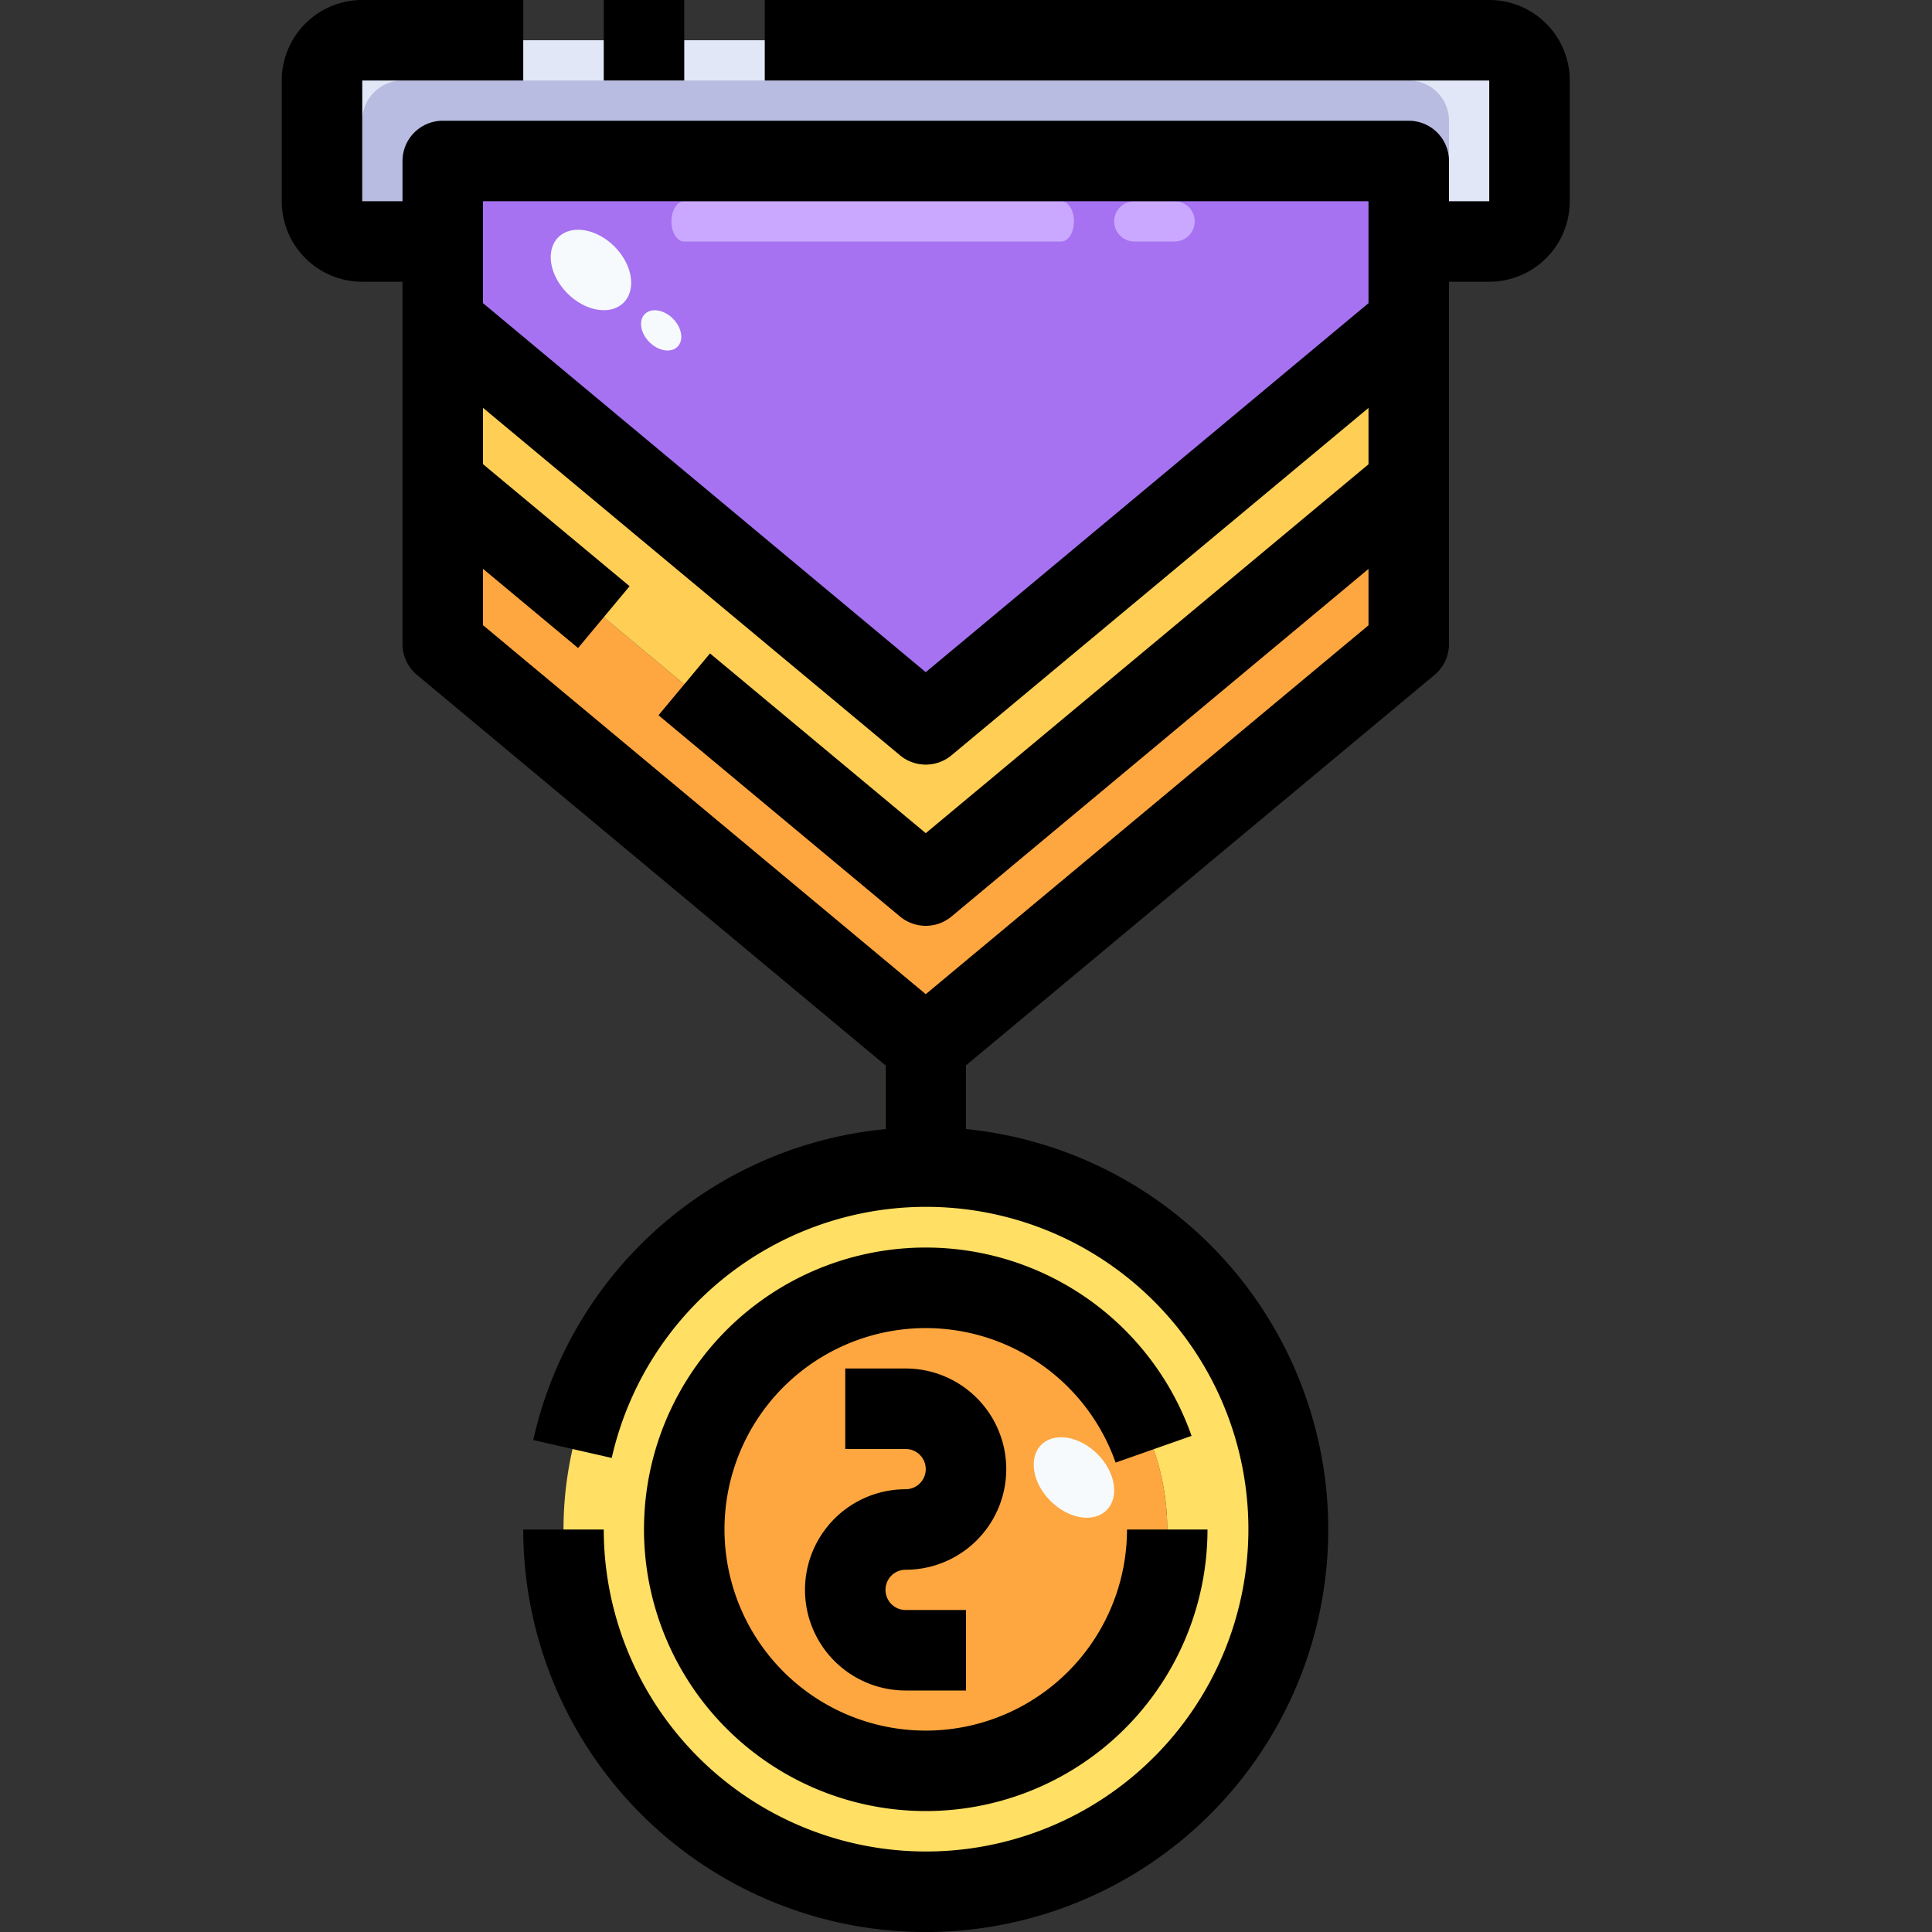 <?xml version="1.0" encoding="UTF-8"?>
<svg xmlns="http://www.w3.org/2000/svg" viewBox="0 0 48 48">
  <rect x="0" y="0" width="48" height="48" fill="#333333" stroke="none"/>
  <title>14-medal</title>
  <g id="_14-medal" data-name="14-medal">
    <path d="M38,2V5a1,1,0,0,1-1,1H35V4H11V6H9A1,1,0,0,1,8,5V2A1,1,0,0,1,9,1H37A1,1,0,0,1,38,2Z" style="fill:#e1e7f7"></path>
    <polygon points="35 12 35 16 23 26 11 16 11 12 23 22 35 12" style="fill:#fea740"></polygon>
    <polygon points="35 8 35 12 23 22 11 12 11 8 23 18 35 8" style="fill:#ffce54"></polygon>
    <polygon points="11 4 11 6 11 8 23 18 35 8 35 6 35 4 11 4" style="fill:#a672f1"></polygon>
    <path d="M23,29a9,9,0,1,1-9,9A9,9,0,0,1,23,29Zm6,9a6,6,0,1,0-6,6A6,6,0,0,0,29,38Z" style="fill:#ffdf64"></path>
    <circle cx="23" cy="38" r="6" style="fill:#fea740"></circle>
    <path d="M23,26l-1-.833v3.892a8.5,8.5,0,0,1,2,0V25.167Z" style="fill:#fea740"></path>
    <path d="M35,2H10A1,1,0,0,0,9,3V6h2V4H35V6h1V3A1,1,0,0,0,35,2Z" style="fill:#b8bce0"></path>
    <path d="M16.682,5.5c0,.276.14.5.312.5h9.375c.173,0,.313-.224.313-.5s-.14-.5-.313-.5H16.994C16.822,5,16.682,5.224,16.682,5.5Z" style="fill:#cba8ff"></path>
    <path d="M27.682,5.5a.5.5,0,0,0,.5.5h1a.5.5,0,1,0,0-1h-1A.5.5,0,0,0,27.682,5.5Z" style="fill:#cba8ff"></path>
    <ellipse cx="14.682" cy="6.708" rx="0.825" ry="1.148" transform="translate(-0.441 12.351) rotate(-45.02)" style="fill:#f6fafd"></ellipse>
    <ellipse cx="26.682" cy="36.708" rx="0.825" ry="1.148" transform="translate(-18.144 29.634) rotate(-45.02)" style="fill:#f6fafd"></ellipse>
    <ellipse cx="16.427" cy="8.208" rx="0.413" ry="0.574" transform="translate(-0.991 14.026) rotate(-45.02)" style="fill:#f6fafd"></ellipse>
    <path d="M37,0H19V2H37V5H36V4a1,1,0,0,0-1-1H11a1,1,0,0,0-1,1V5H9V2h4V0H9A2,2,0,0,0,7,2V5A2,2,0,0,0,9,7h1v9a1,1,0,0,0,.36.768L22,26.469v1.584a9.934,9.934,0,0,0-8.752,7.725l1.95.444A8.008,8.008,0,1,1,15,38H13a10,10,0,1,0,11-9.949V26.469l11.64-9.7A1,1,0,0,0,36,16V7h1a2,2,0,0,0,2-2V2A2,2,0,0,0,37,0ZM34,5V7.532L23,16.7,12,7.532V5ZM23,24.7,12,15.532v-1.4L14.362,16.1l1.28-1.536L12,11.532v-1.4l10.36,8.633a1,1,0,0,0,1.28,0L34,10.135v1.4L23,20.7l-5.36-4.466-1.28,1.536,6,5a1,1,0,0,0,1.28,0L34,14.135v1.4Z"></path>
    <rect x="15" width="2" height="2"></rect>
    <path d="M27.717,36.338l1.887-.664A7,7,0,1,0,30,38H28a5,5,0,1,1-.283-1.662Z"></path>
    <path d="M22.5,39a2.5,2.5,0,0,0,0-5H21v2h1.5a.5.5,0,0,1,0,1,2.5,2.5,0,0,0,0,5H24V40H22.5a.5.5,0,0,1,0-1Z"></path>
  </g>
</svg>
